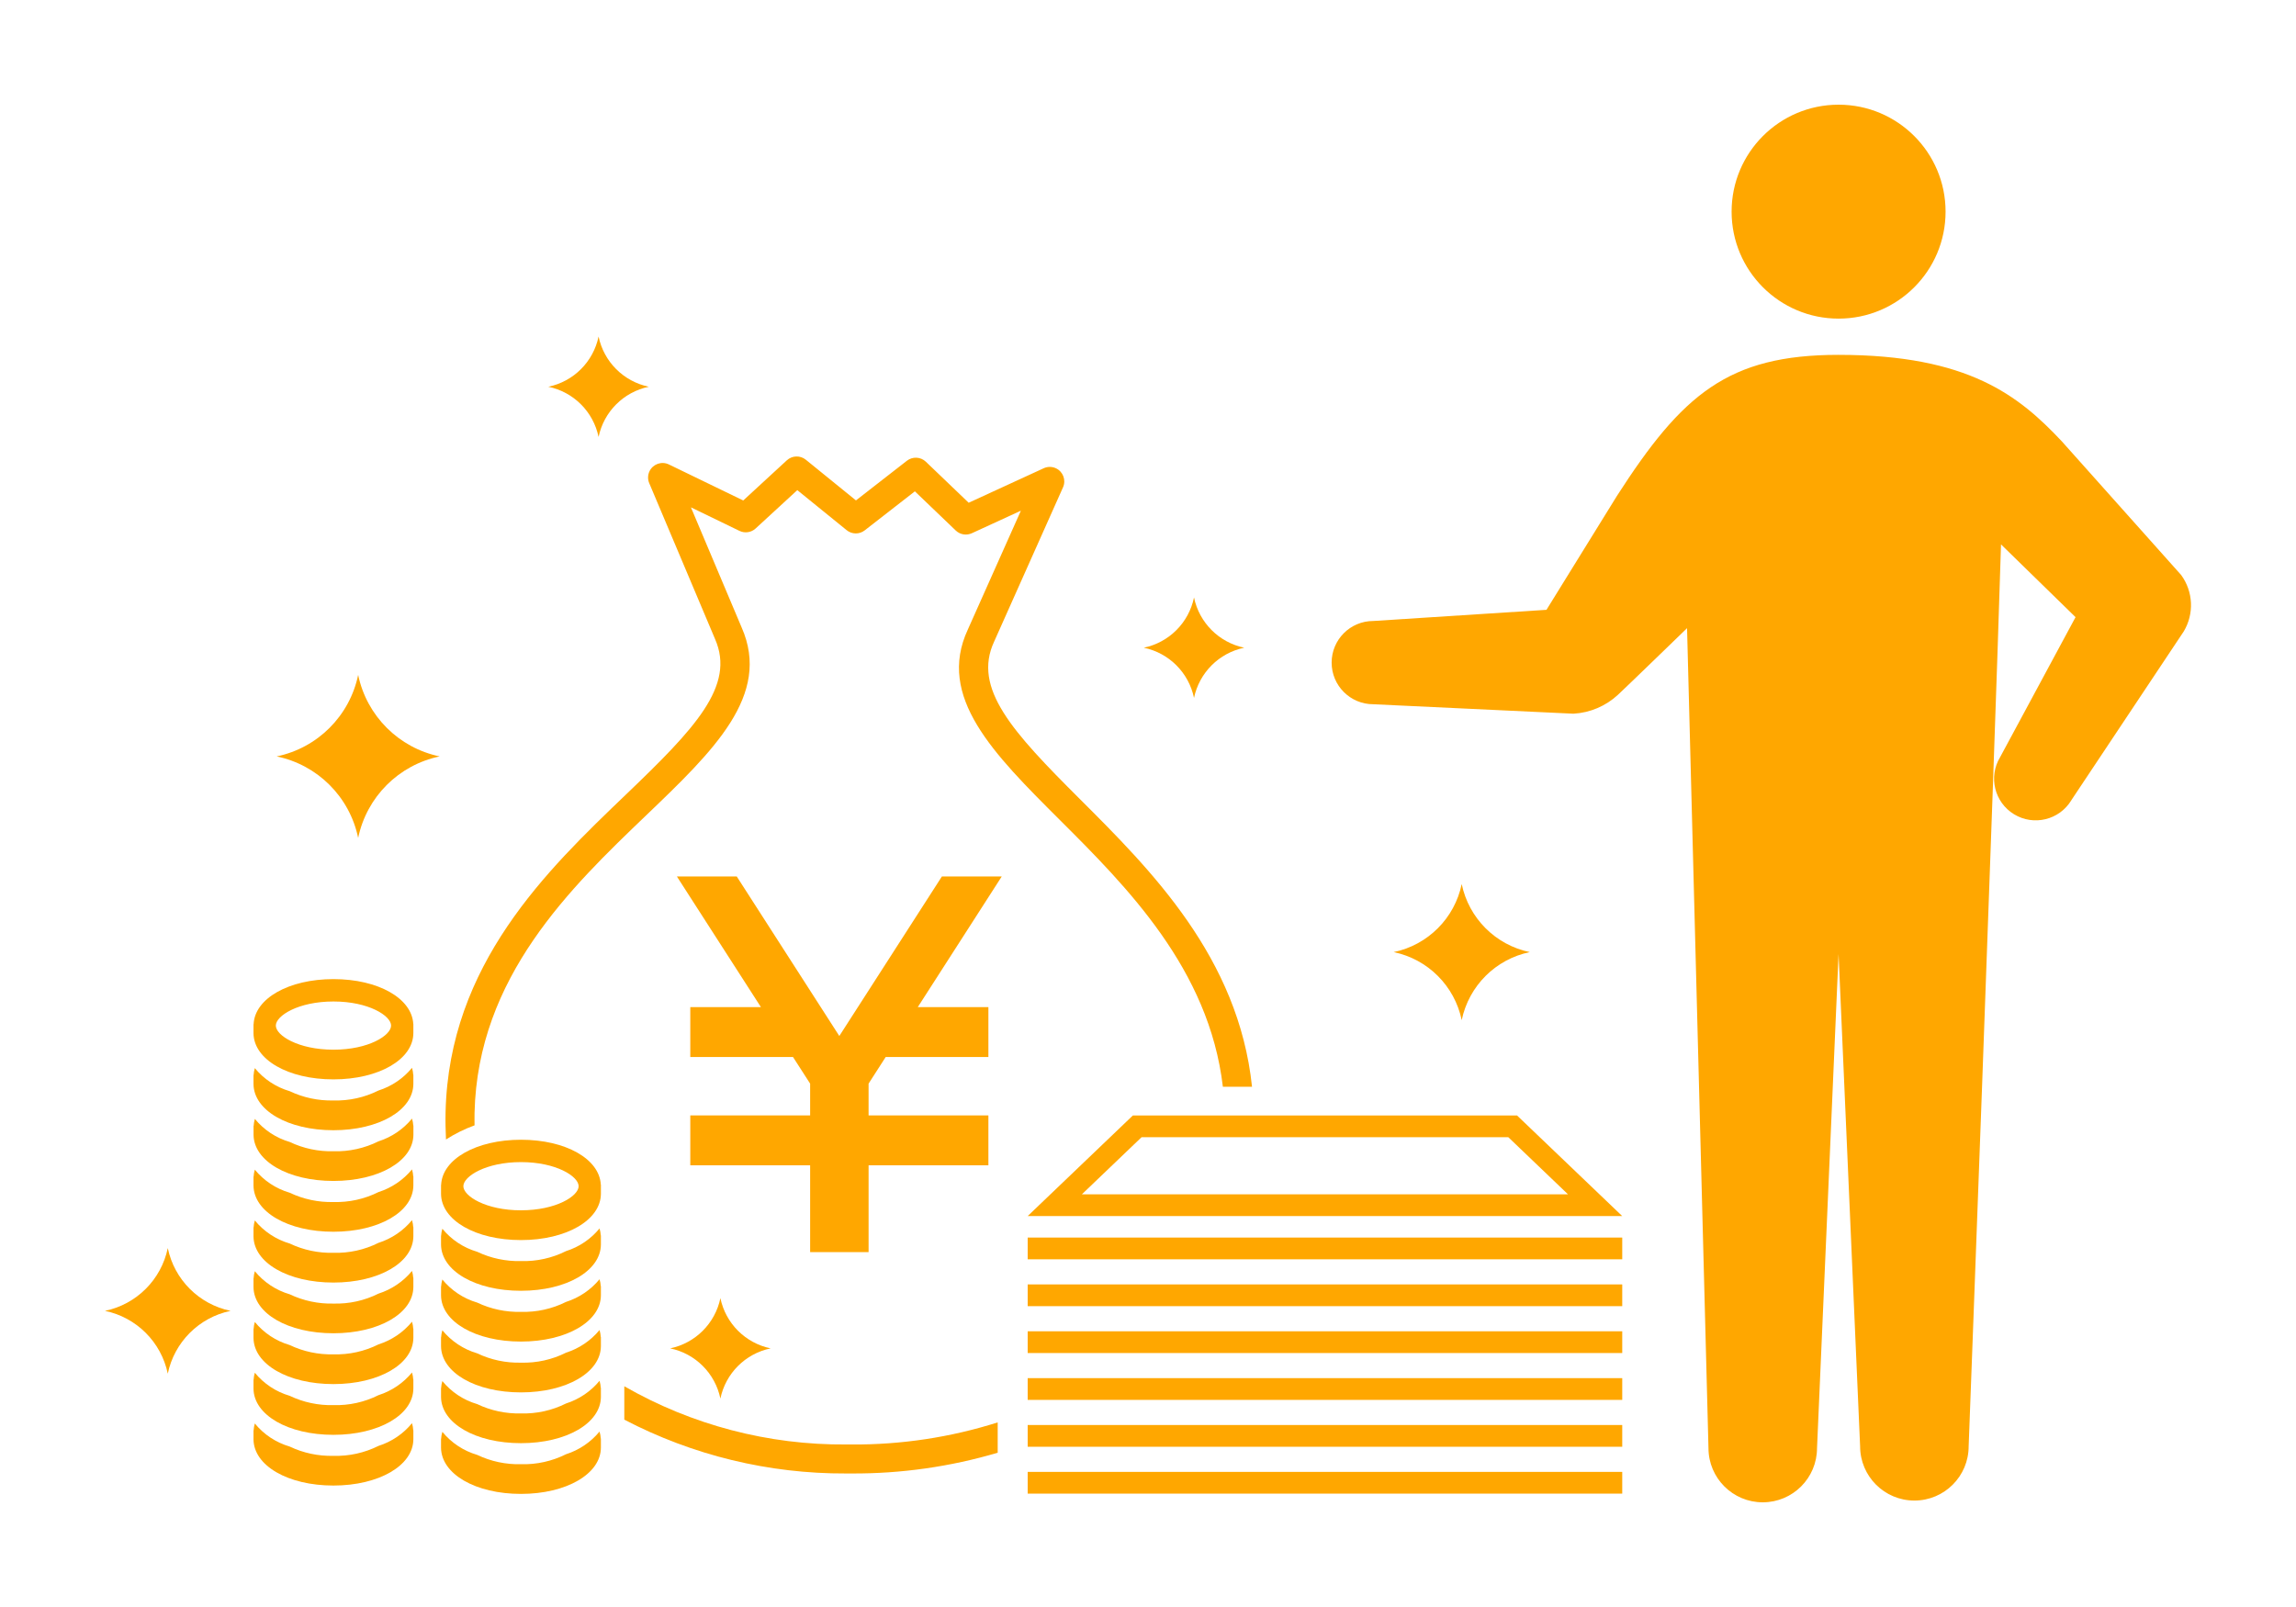 <?xml version="1.0" encoding="UTF-8"?>
<svg id="_レイヤー_1" data-name="レイヤー_1" xmlns="http://www.w3.org/2000/svg" version="1.1" viewBox="0 0 200 140">
  <!-- Generator: Adobe Illustrator 29.6.1, SVG Export Plug-In . SVG Version: 2.1.1 Build 9)  -->
  <defs>
    <style>
      .st0 {
        fill: #ffa700;
      }
    </style>
  </defs>
  <g id="_グループ_660" data-name="グループ_660">
    <g id="_グループ_679" data-name="グループ_679">
      <g id="_グループ_678" data-name="グループ_678">
        <path id="_パス_4860" data-name="パス_4860" class="st0" d="M86.097,87.741v4.343h-8.945l-1.492,2.321v2.771h10.437v4.344h-10.436v7.563h-5.092v-7.563h-10.439v-4.345h10.439v-2.771l-1.493-2.321h-8.946v-4.343h6.153l-7.322-11.385h5.214l8.936,13.9,8.937-13.9h5.213l-7.317,11.386,6.153 0Z"/>
        <g id="_グループ_677" data-name="グループ_677">
          <path id="_パス_4861" data-name="パス_4861" class="st0" d="M9.145,114.201c2.75.572,4.899,2.721,5.47,5.471.571-2.75,2.72-4.899,5.47-5.471-2.75-.571-4.899-2.719-5.47-5.469-.571,2.75-2.72,4.898-5.47,5.469Z"/>
          <path id="_パス_4862" data-name="パス_4862" class="st0" d="M99.634,56.428c2.199.457,3.917,2.175,4.374,4.374.458-2.198,2.176-3.916,4.374-4.374-2.199-.458-3.917-2.177-4.374-4.376-.456,2.2-2.174,3.919-4.374,4.376Z"/>
          <path id="_パス_4863" data-name="パス_4863" class="st0" d="M58.376,117.468c2.2.455,3.92,2.174,4.376,4.374.457-2.2,2.176-3.918,4.376-4.374-2.2-.457-3.919-2.176-4.376-4.376-.457,2.2-2.176,3.919-4.376,4.376Z"/>
          <path id="_パス_4864" data-name="パス_4864" class="st0" d="M24.099,65.898c3.571.738,6.362,3.529,7.1,7.1.741-3.57,3.53-6.359,7.1-7.1-3.568-.744-6.356-3.532-7.1-7.1-.741,3.57-3.53,6.359-7.1,7.1Z"/>
          <path id="_パス_4865" data-name="パス_4865" class="st0" d="M121.401,82.946c2.979.619,5.307,2.947,5.926,5.926.62-2.979,2.948-5.307,5.928-5.926-2.98-.62-5.308-2.948-5.928-5.928-.619,2.98-2.947,5.308-5.926,5.928Z"/>
          <path id="_パス_4866" data-name="パス_4866" class="st0" d="M47.765,33.693c2.2.456,3.919,2.175,4.376,4.374.457-2.199,2.176-3.918,4.376-4.374-2.2-.457-3.919-2.176-4.376-4.376-.457,2.2-2.176,3.919-4.376,4.376Z"/>
          <g id="_グループ_668" data-name="グループ_668">
            <path id="_パス_4867" data-name="パス_4867" class="st0" d="M36.001,89.223c-.107-2.246-3.056-3.924-6.954-3.924s-6.865,1.689-6.956,3.941l-.009-.022v.8h0c.027,2.291,3.01,4.016,6.962,4.016s6.958-1.737,6.963-4.04h0v-.8l-.006.029ZM29.047,91.448c-3.065,0-5.02-1.245-5.02-2.1s1.956-2.1,5.02-2.1,5.02,1.247,5.02,2.1-1.956,2.1-5.02,2.1l0.0 0Z"/>
            <g id="_グループ_660-2" data-name="グループ_660-2">
              <path id="_パス_4868" data-name="パス_4868" class="st0" d="M35.889,93.029c-.762.926-1.776,1.612-2.92,1.975-1.216.608-2.563.906-3.922.867-1.317.033-2.623-.244-3.813-.809-1.191-.349-2.25-1.048-3.037-2.008-.059.199-.094.404-.106.611l-.009-.024v.807h0c.027,2.293,3.01,4.017,6.962,4.017s6.958-1.738,6.963-4.042h0v-.8l-.01.025c-.011-.21-.048-.418-.108-.619Z"/>
            </g>
            <g id="_グループ_661" data-name="グループ_661">
              <path id="_パス_4869" data-name="パス_4869" class="st0" d="M35.889,97.452c-.762.926-1.774,1.613-2.916,1.978-1.216.607-2.563.905-3.922.866-1.317.034-2.623-.243-3.813-.809-1.192-.349-2.25-1.049-3.037-2.01-.059.199-.094.405-.106.612l-.009-.022v.8h0c.027,2.292,3.01,4.016,6.962,4.016s6.958-1.735,6.963-4.038h0v-.806l-.01.026c-.013-.208-.051-.414-.112-.613Z"/>
            </g>
            <g id="_グループ_662" data-name="グループ_662">
              <path id="_パス_4870" data-name="パス_4870" class="st0" d="M35.889,101.876c-.763.926-1.777,1.612-2.92,1.976-1.216.608-2.563.906-3.922.867-1.317.034-2.623-.244-3.813-.81-1.192-.349-2.25-1.049-3.037-2.01-.059.199-.094.405-.106.612l-.009-.022v.8h0c.027,2.3,3.01,4.019,6.962,4.019s6.958-1.737,6.963-4.042h0v-.8l-.01.027c-.011-.209-.048-.416-.108-.617Z"/>
            </g>
            <g id="_グループ_663" data-name="グループ_663">
              <path id="_パス_4871" data-name="パス_4871" class="st0" d="M35.889,106.3c-.763.926-1.777,1.612-2.92,1.975-1.215.609-2.563.907-3.922.868-1.317.034-2.624-.243-3.813-.81-1.192-.348-2.25-1.049-3.037-2.01-.059.2-.094.405-.106.613l-.009-.025v.807h0c.027,2.293,3.01,4.017,6.962,4.017s6.958-1.737,6.963-4.041h0v-.8l-.01.026c-.011-.21-.047-.418-.108-.62Z"/>
            </g>
            <g id="_グループ_664" data-name="グループ_664">
              <path id="_パス_4872" data-name="パス_4872" class="st0" d="M35.889,110.724c-.763.925-1.777,1.611-2.92,1.975-1.216.608-2.563.906-3.922.867-1.317.033-2.623-.244-3.813-.809-1.192-.35-2.25-1.051-3.037-2.011-.058.199-.094.405-.106.612l-.009-.022v.8h0c.027,2.292,3.01,4.017,6.962,4.017s6.958-1.735,6.963-4.04h0v-.804l-.01.028c-.011-.208-.048-.414-.108-.613Z"/>
            </g>
            <g id="_グループ_665" data-name="グループ_665">
              <path id="_パス_4873" data-name="パス_4873" class="st0" d="M35.889,115.146c-.762.927-1.776,1.613-2.92,1.976-1.216.608-2.563.906-3.922.867-1.317.034-2.624-.243-3.813-.81-1.191-.349-2.25-1.049-3.037-2.009-.059.199-.094.405-.106.612l-.009-.024v.807h0c.027,2.293,3.01,4.016,6.962,4.016s6.958-1.737,6.963-4.04h0v-.8l-.01.026c-.011-.211-.047-.419-.108-.621Z"/>
            </g>
            <g id="_グループ_666" data-name="グループ_666">
              <path id="_パス_4874" data-name="パス_4874" class="st0" d="M35.889,119.57c-.763.926-1.777,1.612-2.92,1.975-1.216.609-2.563.907-3.922.868-1.317.033-2.624-.245-3.813-.812-1.191-.349-2.249-1.05-3.037-2.009-.059.199-.094.404-.106.611l-.009-.02v.8h0c.027,2.292,3.01,4.018,6.962,4.018s6.958-1.738,6.963-4.041h0v-.8l-.01.025c-.011-.209-.048-.415-.108-.615Z"/>
            </g>
            <g id="_グループ_667" data-name="グループ_667">
              <path id="_パス_4875" data-name="パス_4875" class="st0" d="M35.889,123.987c-.762.928-1.776,1.615-2.92,1.978-1.216.607-2.563.905-3.922.866-1.317.034-2.623-.243-3.813-.809-1.192-.349-2.25-1.049-3.037-2.01-.058.199-.094.405-.106.612l-.009-.022v.8h0c.027,2.293,3.01,4.017,6.962,4.017s6.958-1.737,6.963-4.04h0v-.792l-.01.026c-.011-.212-.047-.422-.108-.626Z"/>
            </g>
          </g>
          <g id="_グループ_674" data-name="グループ_674">
            <path id="_パス_4876" data-name="パス_4876" class="st0" d="M52.336,103.216c-.106-2.244-3.057-3.923-6.953-3.923s-6.867,1.688-6.957,3.94l-.008-.022v.806h0c.027,2.292,3.009,4.017,6.962,4.017s6.957-1.738,6.964-4.041h0v-.806l-.008.029ZM45.383,105.441c-3.065,0-5.021-1.243-5.021-2.1s1.957-2.1,5.021-2.1,5.02,1.246,5.02,2.1-1.956,2.099-5.02,2.099v.001Z"/>
            <g id="_グループ_669" data-name="グループ_669">
              <path id="_パス_4877" data-name="パス_4877" class="st0" d="M52.225,107.021c-.762.927-1.777,1.613-2.921,1.975-1.215.609-2.563.907-3.922.867-1.317.034-2.624-.243-3.814-.809-1.191-.349-2.249-1.049-3.036-2.008-.06.199-.095.404-.107.611l-.008-.022v.8h0c.027,2.293,3.009,4.017,6.962,4.017s6.957-1.735,6.964-4.04h0v-.8l-.01.025c-.012-.209-.048-.416-.108-.616Z"/>
            </g>
            <g id="_グループ_670" data-name="グループ_670">
              <path id="_パス_4878" data-name="パス_4878" class="st0" d="M52.225,111.447c-.764.925-1.778,1.611-2.921,1.975-1.216.608-2.563.905-3.922.866-1.317.034-2.624-.243-3.814-.808-1.191-.35-2.249-1.051-3.036-2.011-.059.199-.095.405-.107.612l-.008-.022v.8h0c.027,2.29,3.009,4.017,6.962,4.017s6.957-1.738,6.964-4.041h0v-.8l-.01.025c-.011-.208-.048-.414-.108-.613Z"/>
            </g>
            <g id="_グループ_671" data-name="グループ_671">
              <path id="_パス_4879" data-name="パス_4879" class="st0" d="M52.225,115.869c-.764.925-1.778,1.611-2.921,1.975-1.215.609-2.563.908-3.922.869-1.318.033-2.624-.245-3.814-.812-1.19-.35-2.248-1.049-3.036-2.008-.06.199-.095.404-.107.611l-.008-.024v.806h0c.027,2.294,3.009,4.018,6.962,4.018s6.957-1.735,6.964-4.041h0v-.8l-.01.026c-.011-.21-.047-.418-.108-.62Z"/>
            </g>
            <g id="_グループ_672" data-name="グループ_672">
              <path id="_パス_4880" data-name="パス_4880" class="st0" d="M52.225,120.294c-.764.925-1.778,1.611-2.921,1.976-1.216.608-2.563.905-3.922.866-1.318.034-2.625-.244-3.814-.812-1.191-.348-2.249-1.048-3.036-2.008-.059.199-.095.405-.107.612l-.008-.023v.806h0c.027,2.292,3.009,4.017,6.962,4.017s6.957-1.737,6.964-4.04h0v-.806l-.01.027c-.011-.209-.048-.415-.108-.615Z"/>
            </g>
            <g id="_グループ_673" data-name="グループ_673">
              <path id="_パス_4881" data-name="パス_4881" class="st0" d="M52.225,124.716c-.764.926-1.778,1.612-2.921,1.976-1.216.608-2.563.907-3.922.868-1.317.033-2.624-.245-3.814-.812-1.191-.349-2.249-1.049-3.036-2.008-.06.199-.096.404-.107.611l-.008-.022v.8h0c.027,2.292,3.009,4.018,6.962,4.018s6.957-1.737,6.964-4.04h0v-.8l-.01.025c-.011-.209-.048-.416-.108-.616Z"/>
            </g>
          </g>
          <g id="_グループ_675" data-name="グループ_675">
            <path id="_パス_4882" data-name="パス_4882" class="st0" d="M131.385,99.072l5.2,4.976h-42.345l5.2-4.976h31.943M132.145,97.179h-33.464l-9.162,8.764h51.79l-9.162-8.764h-.002Z"/>
            <rect id="_長方形_194" data-name="長方形_194" class="st0" x="89.519" y="107.815" width="51.791" height="1.894"/>
            <rect id="_長方形_195" data-name="長方形_195" class="st0" x="89.519" y="111.897" width="51.791" height="1.894"/>
            <rect id="_長方形_196" data-name="長方形_196" class="st0" x="89.519" y="115.981" width="51.791" height="1.893"/>
            <rect id="_長方形_197" data-name="長方形_197" class="st0" x="89.519" y="120.062" width="51.791" height="1.895"/>
            <rect id="_長方形_198" data-name="長方形_198" class="st0" x="89.519" y="124.145" width="51.791" height="1.895"/>
            <rect id="_長方形_199" data-name="長方形_199" class="st0" x="89.519" y="128.229" width="51.791" height="1.893"/>
          </g>
          <g id="_グループ_676" data-name="グループ_676">
            <path id="_パス_4883" data-name="パス_4883" class="st0" d="M73.717,125.841c-6.781.057-13.455-1.693-19.335-5.071v2.908c5.959,3.111,12.586,4.72,19.308,4.689h.5c4.305.022,8.589-.587,12.717-1.808v-2.641c-4.112,1.303-8.403,1.952-12.717,1.924l-.473-.001Z"/>
            <path id="_パス_4884" data-name="パス_4884" class="st0" d="M94.062,69.61c-5.864-5.85-9.362-9.641-7.464-13.716l6-13.439c.284-.637-.001-1.384-.638-1.668-.332-.148-.712-.146-1.042.005l-6.538,3.007-3.731-3.575c-.454-.432-1.155-.468-1.65-.084l-4.438,3.455-4.368-3.545c-.487-.395-1.189-.373-1.651.051l-3.8,3.5-6.475-3.138c-.628-.304-1.383-.042-1.687.586-.159.328-.169.708-.027,1.043l5.732,13.575c1.8,4.094-1.77,7.814-7.751,13.544-6.872,6.584-15.425,14.779-15.721,27.684-.019.8,0,1.592.036,2.377.781-.502,1.615-.916,2.488-1.232,0-.36-.009-.723,0-1.087.274-11.861,8.408-19.654,14.945-25.918,5.862-5.616,10.926-10.466,8.322-16.37l-4.419-10.466,4.229,2.051c.467.226,1.024.143,1.406-.208l3.632-3.342,4.3,3.489c.456.371,1.108.378,1.572.016l4.369-3.4,3.563,3.415c.374.358.929.451,1.4.235l4.272-1.964-4.623,10.357c-2.73,5.866,2.233,10.818,7.979,16.551,5.862,5.852,13.035,13.013,14.238,23.279h2.54c-1.181-11.269-8.789-18.868-15-25.068Z"/>
          </g>
        </g>
      </g>
    </g>
    <g id="_グループ_680" data-name="グループ_680">
      <path id="_パス_4885" data-name="パス_4885" class="st0" d="M150.837,18.44c.001,5.147,4.173,9.319,9.32,9.318s9.319-4.173,9.318-9.32-4.173-9.319-9.32-9.318-9.319,4.173-9.318,9.32h0Z"/>
    </g>
    <path id="_パス_4886" data-name="パス_4886" class="st0" d="M160.154,30.914c-9.629,0-13.623,3.448-19.306,12.288l-6.138,9.925-15.084.972c-2.003-.002-3.628,1.621-3.63,3.624-.002,2.003,1.621,3.628,3.624,3.63h.006l17.433.823c1.447-.081,2.82-.665,3.882-1.651.488-.443,6.015-5.8,6.015-5.8l1.866,71.433c.003,2.611,2.122,4.726,4.734,4.722,2.607-.003,4.719-2.116,4.722-4.722l1.876-43.043,1.877,42.883c0,2.611,2.117,4.728,4.727,4.728,2.611,0,4.728-2.117,4.728-4.728h0s2.186-57.682,2.819-78.571l6.492,6.338-6.566,12.189c-1.042,1.71-.501,3.941,1.209,4.983,1.71,1.042,3.941.501,4.983-1.209.009-.015.018-.029.026-.044l9.772-14.675c.92-1.534.832-3.471-.224-4.915l-10.4-11.65c-3.717-3.949-8.114-7.53-19.444-7.53Z"/>
  </g>
</svg>